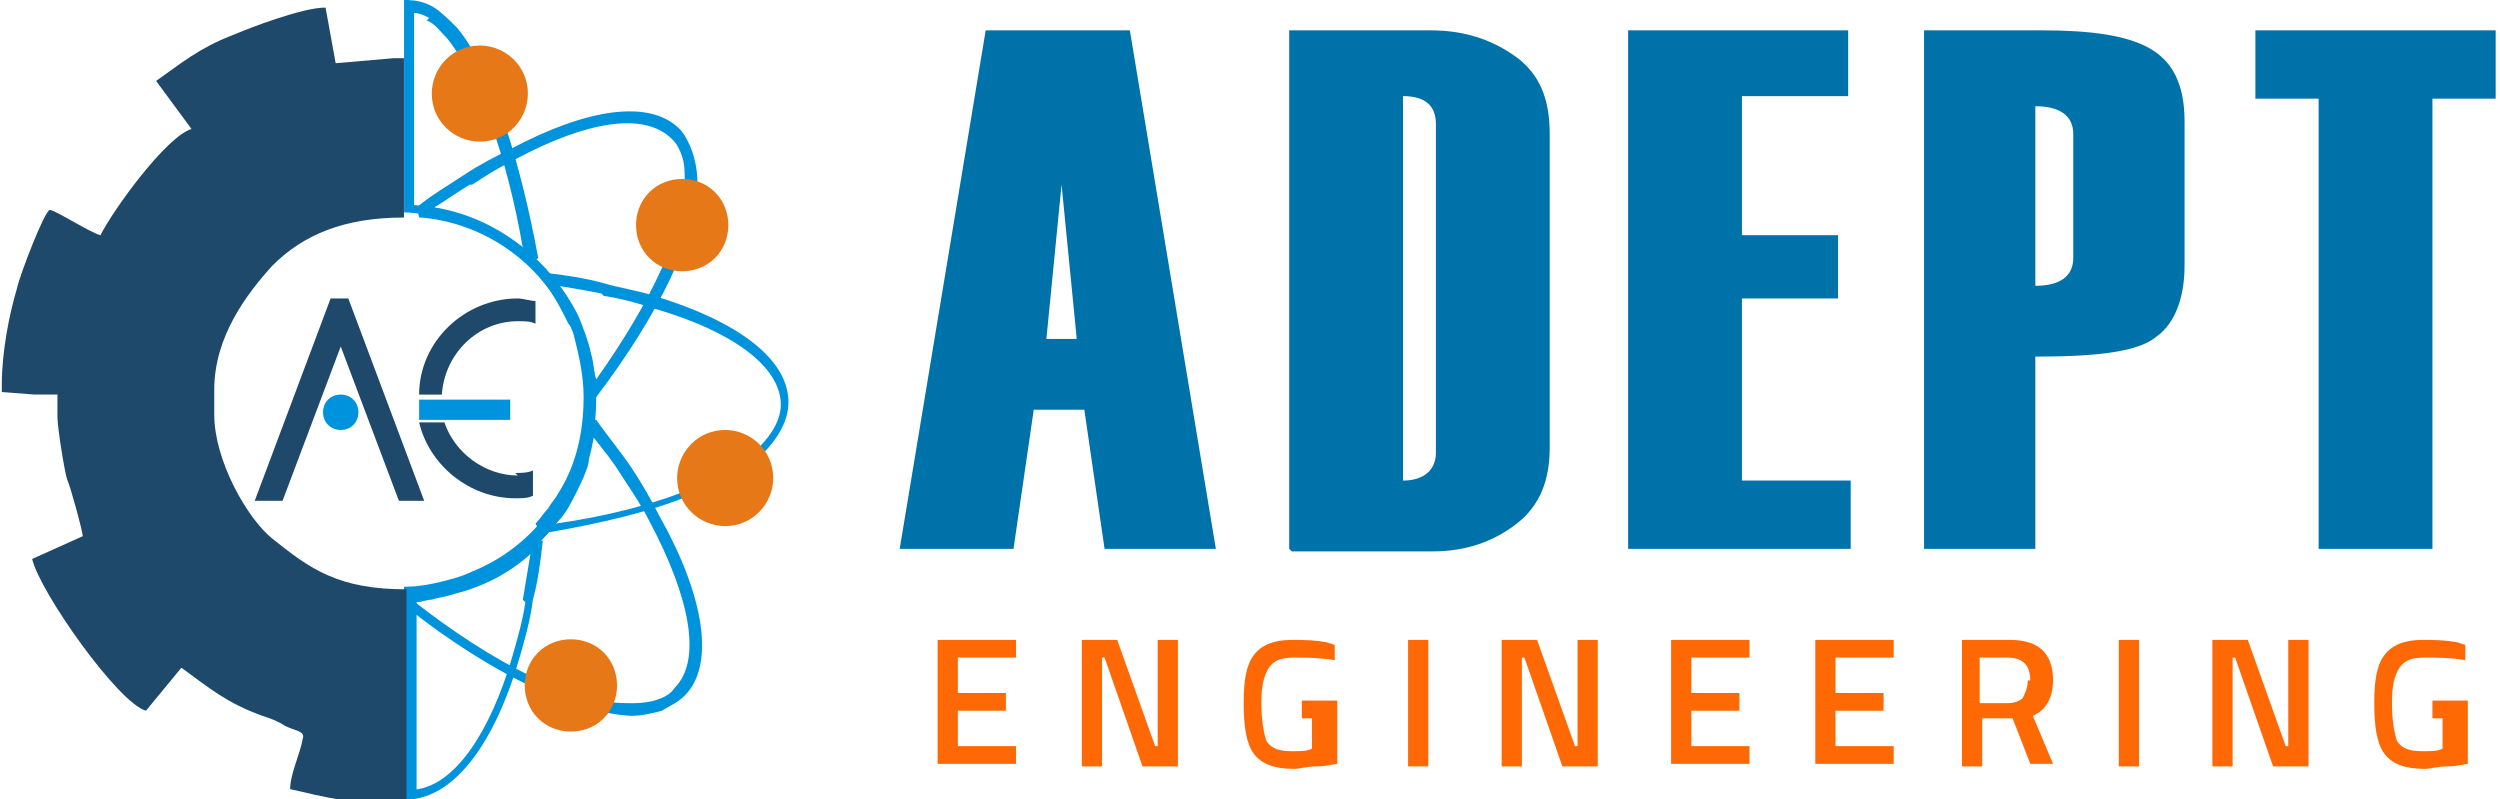 <?xml version="1.0" encoding="UTF-8"?>
<!DOCTYPE svg PUBLIC "-//W3C//DTD SVG 1.1//EN" "http://www.w3.org/Graphics/SVG/1.1/DTD/svg11.dtd">
<!-- Creator: CorelDRAW -->
<svg xmlns="http://www.w3.org/2000/svg" xml:space="preserve" width="1.736in" height="0.555in" style="shape-rendering:geometricPrecision; text-rendering:geometricPrecision; image-rendering:optimizeQuality; fill-rule:evenodd; clip-rule:evenodd"
viewBox="0 0 0.987 0.316"
 xmlns:xlink="http://www.w3.org/1999/xlink">
 <defs>
  <style type="text/css">
   <![CDATA[
    .fil2 {fill:none}
    .fil4 {fill:#0093DD}
    .fil3 {fill:#E77817}
    .fil1 {fill:#1E496B}
    .fil0 {fill:#0093DD;fill-rule:nonzero}
    .fil6 {fill:#FE6906;fill-rule:nonzero}
    .fil5 {fill:#0072AA;fill-rule:nonzero}
   ]]>
  </style>
 </defs>
 <g id="Layer_x0020_1">
  <g id="_103906072">
   <g>
    <path id="_103040064" class="fil0" d="M0.232 0.183l-2.23796e-006 6.71389e-006 2.23796e-006 0 -0 0c-0.001,0.004 -0.003,0.008 -0.005,0.012 -0.002,0.004 -0.004,0.008 -0.007,0.011 -0.014,0.018 -0.035,0.03 -0.059,0.031l-0.002 0 0 -0.002 0 -0.001 0 -0.002 0.002 -9.84704e-005 6.2663e-005 -2.23796e-006 0 0c0.004,-0 0.009,-0.001 0.013,-0.002 0.004,-0.001 0.008,-0.002 0.012,-0.004 0.02,-0.008 0.035,-0.025 0.042,-0.046l0.004 0.001z"/>
    <path id="_104397976" class="fil0" d="M0.216 0.108l2.23796e-005 4.47593e-006c0.008,0.001 0.015,0.002 0.022,0.004 0.007,0.002 0.014,0.003 0.02,0.005 0.033,0.01 0.053,0.025 0.053,0.042 0,0.008 -0.005,0.016 -0.013,0.023 -0.003,0.002 -0.007,0.005 -0.011,0.007 -0.004,0.002 -0.008,0.004 -0.013,0.006 -0.016,0.007 -0.037,0.012 -0.061,0.016l-0.002 -0.004 4.47593e-006 -6.71389e-006c0.002,-0.002 0.003,-0.004 0.005,-0.006 0.001,-0.002 0.003,-0.004 0.004,-0.006 0.007,-0.011 0.01,-0.024 0.01,-0.038l-8.95186e-006 0 0 -8.95186e-006 8.95186e-006 0c0,-0.009 -0.002,-0.017 -0.004,-0.025 -0,-0.001 -0.001,-0.003 -0.002,-0.004 -0.003,-0.006 -0.006,-0.012 -0.011,-0.018l0.002 -0.004zm0.021 0.008c-0.005,-0.001 -0.011,-0.002 -0.017,-0.003 0.003,0.004 0.006,0.009 0.008,0.014 0.001,0.001 0.001,0.003 0.002,0.004 0.003,0.008 0.005,0.017 0.005,0.027l8.95186e-006 0 0 8.95186e-006 -8.95186e-006 0c0,0.015 -0.004,0.028 -0.011,0.04 -0.001,0.002 -0.003,0.004 -0.004,0.007 -0,0.001 -0.001,0.001 -0.001,0.002 0.021,-0.003 0.04,-0.008 0.054,-0.014 0.005,-0.002 0.009,-0.004 0.013,-0.006 0.004,-0.002 0.007,-0.004 0.01,-0.007 0.007,-0.006 0.012,-0.013 0.012,-0.02 0,-0.015 -0.019,-0.029 -0.05,-0.038 -0.006,-0.002 -0.013,-0.004 -0.02,-0.005z"/>
    <path id="_246877552" class="fil0" d="M0.164 0.082c0.006,-0.005 0.013,-0.009 0.019,-0.013 0.006,-0.004 0.012,-0.007 0.018,-0.01 0.03,-0.016 0.055,-0.02 0.067,-0.008l4.47593e-006 4.47593e-006 0 6.71389e-006c0.002,0.002 0.004,0.006 0.005,0.009 0.001,0.003 0.002,0.007 0.002,0.012 -0,0.021 -0.015,0.052 -0.04,0.085l-0.004 -0.001 -2.23796e-006 -7.38528e-005c-0,-0.005 -0.001,-0.01 -0.002,-0.015 -0.001,-0.005 -0.003,-0.009 -0.005,-0.014 -0.011,-0.023 -0.033,-0.039 -0.059,-0.041l-0.001 -0.004 -7.38528e-005 -9.84704e-005zm0.021 -0.009c-0.005,0.003 -0.009,0.006 -0.014,0.009 0.025,0.004 0.046,0.021 0.057,0.043 0.002,0.005 0.004,0.01 0.005,0.015 0.001,0.003 0.001,0.007 0.002,0.01 0.022,-0.031 0.035,-0.059 0.035,-0.078 2.46176e-005,-0.004 -0,-0.007 -0.001,-0.01 -0.001,-0.003 -0.002,-0.005 -0.004,-0.007l-4.47593e-006 4.47593e-006 -2.23796e-006 -4.47593e-006c-0.011,-0.011 -0.034,-0.007 -0.062,0.008 -0.006,0.003 -0.011,0.006 -0.017,0.01z"/>
    <path id="_246877768" class="fil0" d="M0.161 8.95186e-005l9.84704e-005 2.23796e-006c0.003,0 0.007,0.001 0.01,0.003 0.003,0.002 0.006,0.005 0.009,0.008 0.014,0.017 0.025,0.053 0.032,0.091l-0.004 0.002 -4.92352e-005 -4.47593e-005c-0.002,-0.002 -0.004,-0.003 -0.005,-0.005l-8.95186e-006 0c-0.002,-0.001 -0.004,-0.003 -0.006,-0.004 -0.01,-0.007 -0.023,-0.01 -0.036,-0.011l-0.002 -9.84704e-005 0 -0.002 0 -0.081 0 -0.002 0.002 8.95186e-005zm0.008 0.007c-0.002,-0.001 -0.004,-0.002 -0.006,-0.002l0 0.076c0.013,0.001 0.025,0.005 0.036,0.012 0.002,0.001 0.004,0.003 0.006,0.004l-2.23796e-006 4.47593e-006c0,0 0.001,0.001 0.001,0.001 -0.006,-0.035 -0.017,-0.067 -0.03,-0.083 -0.003,-0.003 -0.005,-0.006 -0.008,-0.007zm0.045 0.206l-2.68556e-005 0c-0.001,0.009 -0.002,0.017 -0.004,0.024 -0.001,0.008 -0.003,0.015 -0.005,0.022 -0.01,0.035 -0.026,0.056 -0.044,0.057l-0.002 7.60908e-005 0 -0.002 0 -0.078 0 -0.002 0.002 -9.84704e-005 6.2663e-005 -2.23796e-006 0 0c0.003,-0 0.005,-0 0.008,-0.001 0.003,-0 0.005,-0.001 0.008,-0.002 0.013,-0.003 0.024,-0.01 0.033,-0.019l0.004 0.002zm-0.008 0.024c0.001,-0.006 0.002,-0.012 0.003,-0.018 -0.009,0.008 -0.019,0.013 -0.031,0.016 -0.003,0.001 -0.005,0.001 -0.008,0.002 -0.002,0 -0.004,0.001 -0.006,0.001l0 0.074c0.015,-0.002 0.029,-0.022 0.038,-0.053 0.002,-0.007 0.004,-0.014 0.005,-0.021z"/>
    <path id="_246878128" class="fil0" d="M0.235 0.166l6.71389e-006 1.11898e-005 0 6.71389e-006c0.005,0.007 0.01,0.013 0.014,0.019 0.004,0.006 0.008,0.013 0.011,0.019 0.018,0.032 0.022,0.059 0.01,0.071l-2.23796e-006 4.47593e-006 -8.95186e-006 0c-0.003,0.003 -0.006,0.004 -0.009,0.006 -0.004,0.001 -0.008,0.002 -0.012,0.002 -0.022,-0.001 -0.055,-0.016 -0.089,-0.043l-0.001 -0.001 0 -0.001 0 -0.003 0 -0.002 0.002 -9.84704e-005 6.2663e-005 -2.23796e-006 0 0c0.005,-0 0.01,-0.001 0.015,-0.002 0.005,-0.001 0.009,-0.003 0.014,-0.005 0.022,-0.011 0.039,-0.033 0.041,-0.059l0.004 -0.001zm0.01 0.022c-0.003,-0.005 -0.007,-0.01 -0.011,-0.015 -0.004,0.025 -0.021,0.046 -0.043,0.057 -0.005,0.002 -0.009,0.004 -0.015,0.005 -0.004,0.001 -0.009,0.002 -0.014,0.002l0 2.23796e-006c0.033,0.026 0.064,0.041 0.085,0.041 0.004,8.95186e-005 0.007,-0 0.011,-0.001 0.003,-0.001 0.006,-0.002 0.008,-0.005l-4.47593e-006 -4.47593e-006 4.47593e-006 -4.47593e-006c0.011,-0.011 0.006,-0.036 -0.01,-0.066 -0.003,-0.006 -0.007,-0.012 -0.011,-0.018z"/>
    <path id="_246878032" class="fil1" d="M0.156 0.316l0.004 0 0 -0.083c-0.027,0 -0.038,-0.008 -0.053,-0.02 -0.01,-0.008 -0.023,-0.031 -0.023,-0.049l0 -0.01c0,-0.021 0.013,-0.038 0.023,-0.049 0.012,-0.012 0.028,-0.019 0.052,-0.019l0 -0.063 -0.004 0 -0.023 0.002 -0.004 -0.022c-0.009,-6.71389e-005 -0.03,0.008 -0.037,0.011 -0.013,0.005 -0.02,0.011 -0.03,0.018l0.014 0.019c-0.01,0.003 -0.031,0.032 -0.036,0.042 -0.004,-0.001 -0.018,-0.01 -0.02,-0.01 -0.002,0 -0.012,0.026 -0.013,0.031 -0.003,0.01 -0.006,0.025 -0.006,0.038l0 0.003 0.013 0.001 0.009 -0 0 0.009c0,0.004 0.003,0.023 0.004,0.025 0.001,0.002 0.006,0.02 0.006,0.022l-0.02 0.009c0.003,0.013 0.034,0.057 0.045,0.06l0.014 -0.017c0.011,0.008 0.018,0.014 0.032,0.019 0.003,0.001 0.006,0.002 0.009,0.004 0.004,0.002 0.008,0.002 0.007,0.005 -0.001,0.006 -0.005,0.014 -0.005,0.02 0.013,0.003 0.025,0.006 0.041,0.006z"/>
    <path id="_246878440" class="fil2" d="M0.23 0.182c-0.009,0.03 -0.036,0.052 -0.069,0.054l0 -0.001c0.032,-0.001 0.06,-0.023 0.069,-0.053z"/>
    <path id="_246878296" class="fil2" d="M0.216 0.111c0.055,0.008 0.094,0.027 0.094,0.05 -2.23796e-006,0.023 -0.04,0.042 -0.096,0.05 0.012,-0.013 0.02,-0.031 0.02,-0.051 0,-0.018 -0.007,-0.035 -0.017,-0.048z"/>
    <path id="_246878152" class="fil2" d="M0.165 0.083c0.044,-0.033 0.085,-0.047 0.101,-0.031 0.016,0.016 0.002,0.058 -0.033,0.103 -0.002,-0.038 -0.031,-0.068 -0.068,-0.072z"/>
    <path id="_246877984" class="fil2" d="M0.161 0.002c0.022,0.001 0.04,0.049 0.048,0.101 -0.013,-0.012 -0.03,-0.02 -0.048,-0.02l0 -0.081zm0.051 0.21c-0.007,0.061 -0.027,0.1 -0.051,0.101l0 -0.078c0.02,-0.001 0.038,-0.009 0.051,-0.023z"/>
    <path id="_246877840" class="fil3" d="M0.17 0.037c0,-0.01 0.008,-0.019 0.019,-0.019 0.01,2.23796e-006 0.019,0.008 0.019,0.019 -2.23796e-006,0.01 -0.008,0.019 -0.019,0.019 -0.01,0 -0.019,-0.008 -0.019,-0.019zm0.086 0.039c0.007,-0.007 0.019,-0.007 0.026,-2.23796e-006 0.007,0.007 0.007,0.019 0,0.026 -0.007,0.007 -0.019,0.007 -0.026,0 -0.007,-0.007 -0.007,-0.019 0,-0.026zm0.03 0.094c0.01,0 0.019,0.008 0.019,0.019 0,0.01 -0.008,0.019 -0.019,0.019 -0.01,0 -0.019,-0.008 -0.019,-0.019 0,-0.01 0.008,-0.019 0.019,-0.019zm-0.074 0.114c-0.007,-0.007 -0.007,-0.019 -2.23796e-006,-0.026 0.007,-0.007 0.019,-0.007 0.026,0 0.007,0.007 0.007,0.019 0,0.026 -0.007,0.007 -0.019,0.007 -0.026,0z"/>
    <path id="_246880288" class="fil2" d="M0.233 0.167c0.036,0.047 0.052,0.09 0.035,0.107 -0.016,0.016 -0.06,0.001 -0.107,-0.036l0 -0.003c0.038,-0.002 0.068,-0.031 0.072,-0.068z"/>
   </g>
   <g>
    <polygon id="_246880168" class="fil4" points="0.165,0.158 0.201,0.158 0.201,0.166 0.165,0.166 "/>
    <path id="_246880072" class="fil4" d="M0.134 0.156c0.004,0 0.007,0.003 0.007,0.007 0,0.004 -0.003,0.007 -0.007,0.007 -0.004,0 -0.007,-0.003 -0.007,-0.007 0,-0.004 0.003,-0.007 0.007,-0.007z"/>
    <path id="_246879976" class="fil1" d="M0.211 0.119c-0.002,-0 -0.005,-0.001 -0.007,-0.001 -0.021,0 -0.039,0.017 -0.039,0.038l0.009 0c0.001,-0.016 0.014,-0.029 0.03,-0.029 0.003,0 0.005,0 0.007,0.001l0 -0.01z"/>
    <path id="_246877864" class="fil1" d="M0.204 0.188c-0.013,0 -0.025,-0.009 -0.029,-0.021l-0.01 0c0.004,0.017 0.02,0.03 0.038,0.03 0.003,0 0.005,-0 0.007,-0.001l0 -0.01c-0.002,0.001 -0.005,0.001 -0.007,0.001z"/>
    <polygon id="_246877624" class="fil1" points="0.13,0.118 0.137,0.118 0.167,0.198 0.157,0.198 0.134,0.137 0.111,0.198 0.1,0.198 "/>
   </g>
  </g>
  <g id="_103906048">
   <path id="_103906168" class="fil5" d="M0.481 0.217l-0.045 0 -0.008 -0.055 -0.02 0 -0.008 0.055 -0.045 0 0.034 -0.205 0.057 0 0.034 0.205zm-0.056 -0.083l-0.006 -0.061 -0.006 0.061 0.013 0zm0.084 0.083l0 -0.205 0.056 0c0.012,0 0.023,0.003 0.033,0.01 0.01,0.007 0.014,0.017 0.014,0.031l0 0.124c0,0.013 -0.004,0.023 -0.013,0.03 -0.009,0.007 -0.02,0.011 -0.033,0.011l-0.056 0zm0.058 -0.037l0 -0.131c0,-0.007 -0.004,-0.011 -0.013,-0.011l0 0.152c0.008,0 0.013,-0.004 0.013,-0.011zm0.164 0.037l-0.088 0 0 -0.205 0.087 0 0 0.026 -0.042 0 0 0.055 0.038 0 0 0.025 -0.038 0 0 0.072 0.043 0 0 0.026zm0.073 -0.075l0 0.075 -0.044 0 0 -0.205 0.047 0c0.019,0 0.033,0.002 0.042,0.007 0.009,0.005 0.014,0.014 0.014,0.029l0 0.057c0,0.013 -0.004,0.023 -0.011,0.028 -0.007,0.006 -0.023,0.008 -0.048,0.008zm0.015 -0.04l0 -0.049c0,-0.007 -0.005,-0.011 -0.015,-0.011l0 0.071c0.01,0 0.015,-0.004 0.015,-0.011zm0.167 -0.063l-0.025 0 0 0.178 -0.045 0 0 -0.178 -0.025 0 0 -0.027 0.095 0 0 0.027z"/>
   <path id="_67960400" class="fil6" d="M0.37 0.303l0 -0.05 0.031 0 0 0.007 -0.023 0 0 0.014 0.019 0 0 0.007 -0.019 0 0 0.014 0.023 0 0 0.007 -0.031 0zm0.057 0l0 -0.05 0.014 0 0.015 0.042 0.001 0 0 -0.042 0.008 0 0 0.05 -0.014 0 -0.015 -0.043 -0.001 0 0 0.043 -0.008 0zm0.087 -0.019l0 -0.007 0.014 0 0 0.025c-0.001,0 -0.004,0.001 -0.008,0.001 -0.004,0 -0.007,0.001 -0.009,0.001 -0.008,0 -0.013,-0.002 -0.016,-0.006 -0.003,-0.004 -0.004,-0.011 -0.004,-0.02 0,-0.009 0.001,-0.015 0.004,-0.019 0.003,-0.004 0.008,-0.006 0.015,-0.006 0.004,0 0.009,0 0.014,0.001l0.003 0.001 -0 0.006c-0.006,-0.001 -0.011,-0.001 -0.016,-0.001 -0.005,0 -0.008,0.001 -0.01,0.004 -0.002,0.003 -0.003,0.007 -0.003,0.014 0,0.007 0.001,0.012 0.002,0.015 0.002,0.003 0.005,0.004 0.01,0.004 0.004,0 0.006,-0 0.008,-0.001l0 -0.012 -0.006 0zm0.042 0.019l0 -0.05 0.008 0 0 0.05 -0.008 0zm0.037 0l0 -0.05 0.014 0 0.015 0.042 0.001 0 0 -0.042 0.008 0 0 0.05 -0.014 0 -0.015 -0.043 -0.001 0 0 0.043 -0.008 0zm0.067 0l0 -0.05 0.031 0 0 0.007 -0.023 0 0 0.014 0.019 0 0 0.007 -0.019 0 0 0.014 0.023 0 0 0.007 -0.031 0zm0.057 0l0 -0.05 0.031 0 0 0.007 -0.023 0 0 0.014 0.019 0 0 0.007 -0.019 0 0 0.014 0.023 0 0 0.007 -0.031 0zm0.066 -0.018l0 0.018 -0.008 0 0 -0.05 0.019 0c0.011,0 0.017,0.005 0.017,0.016 0,0.007 -0.003,0.012 -0.008,0.014l0.008 0.019 -0.009 0 -0.007 -0.018 -0.012 0zm0.019 -0.016c0,-0.006 -0.003,-0.009 -0.009,-0.009l-0.011 0 0 0.018 0.011 0c0.003,0 0.005,-0.001 0.006,-0.002 0.001,-0.002 0.002,-0.004 0.002,-0.007zm0.035 0.034l0 -0.05 0.008 0 0 0.05 -0.008 0zm0.037 0l0 -0.05 0.014 0 0.015 0.042 0.001 0 0 -0.042 0.008 0 0 0.05 -0.014 0 -0.015 -0.043 -0.001 0 0 0.043 -0.008 0zm0.087 -0.019l0 -0.007 0.014 0 0 0.025c-0.001,0 -0.004,0.001 -0.008,0.001 -0.004,0 -0.007,0.001 -0.009,0.001 -0.008,0 -0.013,-0.002 -0.016,-0.006 -0.003,-0.004 -0.004,-0.011 -0.004,-0.02 0,-0.009 0.001,-0.015 0.004,-0.019 0.003,-0.004 0.008,-0.006 0.015,-0.006 0.004,0 0.009,0 0.014,0.001l0.003 0.001 -0 0.006c-0.006,-0.001 -0.011,-0.001 -0.016,-0.001 -0.005,0 -0.008,0.001 -0.01,0.004 -0.002,0.003 -0.003,0.007 -0.003,0.014 0,0.007 0.001,0.012 0.002,0.015 0.002,0.003 0.005,0.004 0.01,0.004 0.004,0 0.006,-0 0.008,-0.001l0 -0.012 -0.006 0z"/>
  </g>
 </g>
</svg>
